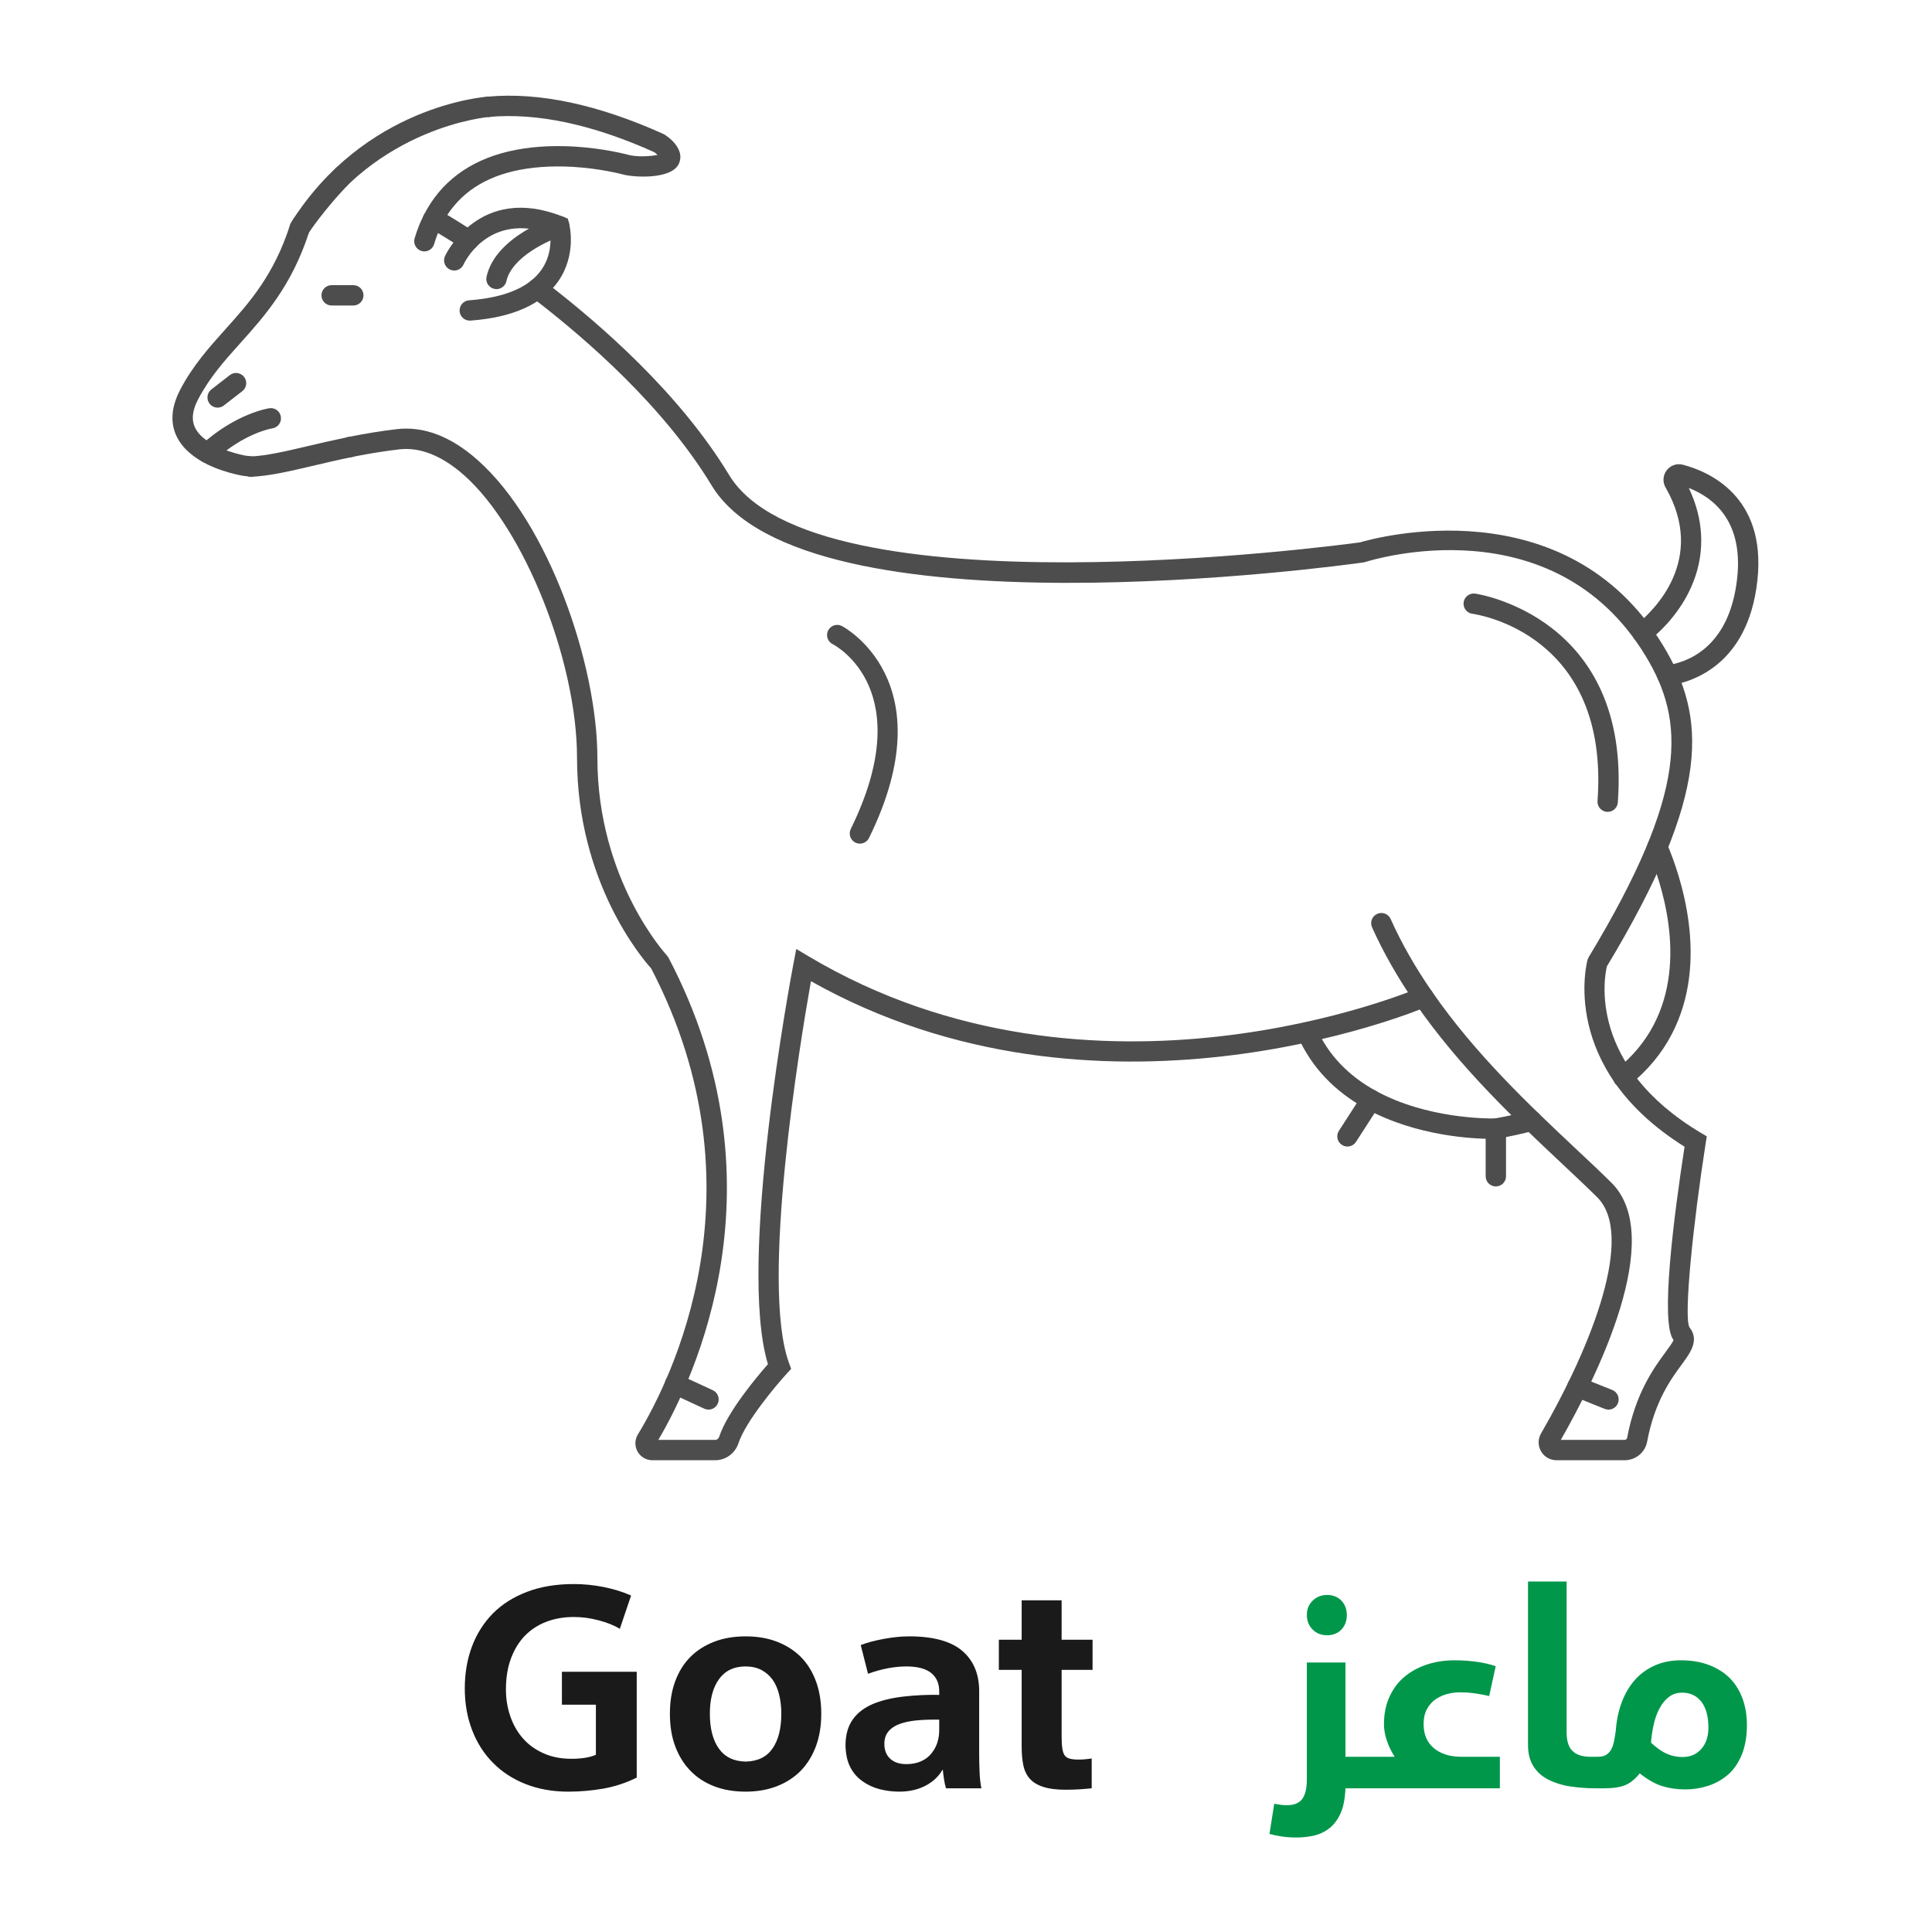 <?xml version="1.0" encoding="UTF-8"?>
<!DOCTYPE svg PUBLIC "-//W3C//DTD SVG 1.1//EN" "http://www.w3.org/Graphics/SVG/1.1/DTD/svg11.dtd">
<!-- Creator: CorelDRAW 2019 (64-Bit) -->
<svg xmlns="http://www.w3.org/2000/svg" xml:space="preserve" width="4.331in" height="4.331in" version="1.1" style="shape-rendering:geometricPrecision; text-rendering:geometricPrecision; image-rendering:optimizeQuality; fill-rule:evenodd; clip-rule:evenodd"
viewBox="0 0 4330.71 4330.71"
 xmlns:xlink="http://www.w3.org/1999/xlink"
 xmlns:xodm="http://www.corel.com/coreldraw/odm/2003">
 <defs>
  <style type="text/css">
   <![CDATA[
    .fil1 {fill:#00974B;fill-rule:nonzero}
    .fil2 {fill:#1A1A1A;fill-rule:nonzero}
    .fil0 {fill:#4D4D4D;fill-rule:nonzero}
   ]]>
  </style>
 </defs>
 <g id="Layer_x0020_1">
  <g id="_2364899683840">
   <g>
    <path class="fil0" d="M784.78 1024.95c5.77,0 11.54,-2.25 15.95,-6.65l0.21 -0.21c8.97,-8.89 8.97,-23.34 0,-32.22 -8.89,-8.96 -23.28,-8.96 -32.24,0 -8.89,8.89 -9.02,23.41 -0.14,32.36 4.56,4.48 10.39,6.73 16.22,6.73z"/>
    <path class="fil0" d="M559.57 1068.74l2.79 0c12.62,0 23.14,-10.18 23.14,-22.8 0,-11.81 -8.62,-21.53 -20.02,-22.69 -4.35,-0.87 -8.54,-1.29 -13.37,-1.56 0.54,0 -46.56,-7.52 -82.32,-30.05 -39.63,-24.99 -47.52,-54.85 -25.53,-96.87 26.01,-49.41 59.47,-86.73 94.96,-126.22 53.68,-59.87 114.49,-127.59 153.66,-248.14l0.06 -0.06c0.89,-1.43 1.77,-2.93 2.79,-4.29 28.03,-38.88 58.1,-74.91 89.57,-107.16 5.23,-4.14 8.64,-10.58 8.64,-17.85 0,-12.54 -10.2,-22.8 -22.82,-22.8 -6.04,0 -12.54,2.92 -16.83,7.19 -33.72,34.4 -65.83,72.63 -95.56,113.87 -1.56,2.17 -3.12,4.62 -4.54,7l-3.87 7.39c-36.11,113.01 -91.5,174.7 -145.04,234.36 -35.76,39.85 -72.76,81.04 -101.41,135.54 -33.11,63.26 -18.39,118.84 41.61,156.64 44.46,27.95 99.64,36.44 101.94,36.78 4.81,0.41 7.06,0.41 9.43,1.02l2.71 0.67z"/>
    <path class="fil0" d="M1095.71 262.11l0.21 0c12.62,0 22.8,-10.18 22.8,-22.8 0,-12.62 -10.18,-22.82 -22.8,-22.82 -12.56,0 -22.87,10.2 -22.87,22.82 0,12.62 10.04,22.8 22.67,22.8z"/>
    <path class="fil0" d="M1053.02 718.7c0.54,0 1.16,0 1.69,-0.08 93.65,-6.91 159.49,-36.09 195.6,-86.67 43.23,-60.46 26.13,-127.99 25.38,-130.84l-2.85 -11.06 -10.66 -4.27c-188.94,-75.95 -264.07,86.86 -264.82,88.5 -5.09,11.52 0.08,25.05 11.6,30.13 11.46,5.1 24.91,0 30.07,-11.47 2.31,-5.02 55.58,-117.76 194.31,-69.3 1.77,17.1 1.69,51.58 -20.49,82.26 -27.97,38.74 -82.32,61.41 -161.47,67.26 -12.62,0.94 -21.99,11.87 -21.11,24.43 0.89,11.95 10.93,21.11 22.74,21.11z"/>
    <path class="fil0" d="M1112.87 648.07c10.46,0 19.89,-7.19 22.26,-17.85 12.08,-54.29 94.69,-91.75 125.44,-101.6 12,-3.81 18.66,-16.62 14.8,-28.65 -3.81,-11.94 -16.62,-18.58 -28.57,-14.8 -5.58,1.77 -135.88,44.06 -156.18,135.13 -2.77,12.29 4.96,24.43 17.24,27.22 1.69,0.33 3.41,0.54 5.02,0.54z"/>
    <path class="fil0" d="M1050.29 561.17c7.46,0 14.8,-3.67 19.22,-10.46 6.77,-10.58 3.79,-24.7 -6.87,-31.49 -43.91,-28.36 -70.99,-43.98 -72.15,-44.57l-5.91 -2.39 -8.62 -2.1c-12.22,-2.98 -24.63,4.35 -27.69,16.56 -3.06,12.22 4.35,24.57 16.56,27.69l5.7 1.35c7.94,4.62 32.38,19.14 67.39,41.75 3.81,2.52 8.16,3.67 12.35,3.67z"/>
    <path class="fil0" d="M3489.12 3273.22l152.44 0c24.76,0 46.08,-17.43 50.56,-41.46 17.03,-90.81 53.41,-140.23 77.44,-172.94 19.89,-27.09 40.52,-55.04 17.18,-83.96 -12.7,-26.67 8.95,-235.23 36.71,-412.44l2.39 -15.2 -13.24 -7.89c-253.3,-151.06 -216.51,-348.43 -210.74,-372.94 234.48,-389.37 223.56,-559.17 125.42,-720.5 -217.72,-357.59 -644.89,-240.17 -678.76,-230.13 -51.98,7.12 -1223.82,162.61 -1414.13,-150.94 -110.14,-181.9 -287.08,-337.44 -416.11,-435.85 -9.96,-7.62 -24.3,-5.72 -31.95,4.27 -7.6,10.04 -5.72,24.36 4.33,31.96 125.92,96.11 298.29,247.46 404.72,423.25 209.16,344.64 1410.19,179.44 1461.22,172.24l3.73 -0.89c17.1,-5.43 421.19,-129.9 627.98,209.8 89.25,146.79 97.06,304.45 -127.24,676.1l-2.39 5.44c-0.67,2.37 -66.64,241.67 217.39,419.28 -23.49,152.3 -55.25,395.68 -24.78,433.14 -0.4,3.6 -10.44,17.24 -18.47,28.24 -24.89,33.8 -66.56,90.54 -85.57,191.52 -0.41,2.44 -2.93,4.29 -5.7,4.29l-142.86 0c79.34,-138.94 236.92,-454.05 113.54,-576.35 -24.3,-24.11 -51.73,-49.89 -81.19,-77.44 -100.1,-94.07 -224.71,-211.14 -321.5,-351.7 -37.4,-54.18 -68.41,-108.66 -92.29,-162.15 -5.17,-11.46 -18.68,-16.64 -30.15,-11.46 -11.54,5.16 -16.7,18.58 -11.54,30.13 25.05,55.93 57.48,112.93 96.39,169.34 99.56,144.62 226.2,263.53 327.88,359.03 29.11,27.33 56.25,52.87 80.28,76.61 84.5,83.76 -9.56,328.5 -125.76,529.6 -7.2,12.48 -7.25,27.41 0,39.98 7.25,12.54 20.22,20.01 34.74,20.01z"/>
    <path class="fil0" d="M1462.42 3273.22l140.63 0c23.74,0 44.84,-15.41 52.39,-38.4 16.08,-48.6 83.88,-129.23 108.6,-156.24l9.43 -10.2 -4.83 -13.08c-64.95,-177.07 24.85,-718.81 49.15,-855.9 642.64,361.61 1352.35,69.16 1381.19,56.94 8.56,-3.33 14.66,-11.62 14.66,-21.31 0,-12.56 -10.04,-22.8 -22.66,-22.8l-5.02 0 -4.35 1.89c-7.2,3.19 -728.56,310.57 -1368.78,-70.3l-27.95 -16.64 -6.12 31.98c-5.29,27.82 -126.57,671.63 -57.35,898.73 -24.43,27.74 -90.67,106.41 -109.28,162.68 -1.42,4.27 -4.94,7.06 -9.08,7.06l-127.32 0c81.63,-138.86 287.83,-575.19 22.93,-1080.69l-3.6 -5.1c-1.56,-1.62 -155.96,-169.13 -155.96,-442.7 0,-207.35 -107.78,-525.12 -268.15,-667.63 -59.93,-53.29 -121.09,-76.7 -181.9,-69.51 -34.48,4.08 -70.03,9.78 -108.72,17.59l-6.98 1.63c-29.53,6.1 -56.81,12.48 -82.26,18.45 -50.02,11.81 -93.25,21.99 -128.96,23.49 -12.41,0.48 -22.47,10.85 -22.18,23.2 0.27,12.43 10.04,22.41 22.45,22.41 41.61,-1.71 86.8,-12.37 139.13,-24.65 26.96,-6.39 56,-13.24 87.63,-19.62l6.91 -1.56c34.82,-6.85 67.07,-11.94 98.29,-15.6 47.23,-5.64 96.5,13.99 146.31,58.24 134.67,119.72 252.81,415.76 252.81,633.56 0,277.38 145.31,448.47 166.14,471.56 259.47,498.14 42.9,925.53 -29.78,1044.77 -7.14,11.68 -7.41,26.39 -0.69,38.34 6.79,11.94 19.49,19.41 33.26,19.41z"/>
    <path class="fil0" d="M3737.78 1536.81c0.94,0 1.96,-0.06 2.98,-0.19 41.19,-5.29 177.4,-38.07 198.65,-236.52 20.15,-188.56 -110.16,-243.52 -167.1,-258.39 -13.51,-3.6 -27.82,1.36 -36.3,12.48 -8.56,11.22 -9.58,26.28 -2.52,38.5 93.06,162.07 -27.01,276.9 -66.02,308.26 -9.78,7.87 -11.33,22.26 -3.46,32.11 7.87,9.78 22.26,11.33 32.03,3.44 90.13,-72.41 157.87,-198.77 89.52,-342.66 54.98,21.43 122.16,73.76 108.52,201.43 -17.24,160.64 -117.07,190.71 -159.16,196.13 -12.54,1.64 -21.37,13.05 -19.74,25.53 1.48,11.46 11.33,19.87 22.61,19.87z"/>
    <path class="fil0" d="M3638.3 2437.29c5.02,0 10.04,-1.63 14.24,-5.02 40.46,-32.38 72.35,-70.72 94.88,-114.16 85.19,-163.22 20.43,-353.8 -11.33,-428.19 -4.94,-11.6 -18.31,-16.97 -29.93,-12 -11.6,4.96 -16.97,18.33 -12.01,29.93 29.24,68.41 89.04,243.24 12.83,389.24 -19.63,37.72 -47.52,71.26 -82.94,99.62 -9.85,7.89 -11.41,22.2 -3.6,32.03 4.54,5.63 11.2,8.56 17.85,8.56z"/>
    <path class="fil0" d="M3343.64 2552.8c5.77,0 9.31,-0.15 10.12,-0.15l3.06 -0.33c28.92,-5.02 56.68,-11.14 82.53,-18.2 12.14,-3.31 19.26,-15.87 15.95,-28.03 -3.33,-12.14 -15.89,-19.33 -28.03,-15.95 -23.89,6.52 -49.69,12.22 -76.57,16.97 -15.33,0.21 -152.29,0.88 -266.45,-61.76 -62.24,-34.07 -107.1,-81.3 -133.42,-140.56 -5.1,-11.54 -18.6,-16.7 -30.07,-11.6 -11.54,5.08 -16.7,18.58 -11.6,30.07 30.47,68.61 81.98,123.19 153.18,162.07 114.16,62.64 244.19,67.47 281.31,67.47z"/>
    <path class="fil0" d="M3020.35 2570.02c7.46,0 14.79,-3.68 19.22,-10.45l52.87 -81.92c6.85,-10.6 3.79,-24.72 -6.79,-31.57 -10.58,-6.79 -24.7,-3.79 -31.55,6.79l-52.89 82c-6.85,10.58 -3.79,24.7 6.79,31.47 3.87,2.52 8.14,3.68 12.35,3.68z"/>
    <path class="fil0" d="M3353.02 2659.48c12.62,0 22.82,-10.19 22.82,-22.81l0 -106.76c0,-12.56 -10.2,-22.8 -22.82,-22.8 -12.62,0 -22.8,10.23 -22.8,22.8l0 106.76c0,12.62 10.18,22.81 22.8,22.81z"/>
    <path class="fil0" d="M743.42 684.8l48.59 0c12.62,0 22.8,-10.18 22.8,-22.8 0,-12.62 -10.18,-22.8 -22.8,-22.8l-48.59 0c-12.62,0 -22.82,10.18 -22.82,22.8 0,12.62 10.2,22.8 22.82,22.8z"/>
    <path class="fil0" d="M465.23 1038c5.5,0 10.98,-1.96 15.41,-5.96 67.99,-62.18 129.15,-71.74 129.69,-71.8 12.49,-1.85 21.11,-13.45 19.28,-25.88 -1.83,-12.48 -13.37,-21.1 -25.86,-19.26 -3.06,0.46 -75.67,11.74 -153.93,83.26 -9.29,8.48 -9.91,22.95 -1.42,32.24 4.48,4.89 10.66,7.39 16.83,7.39z"/>
    <path class="fil0" d="M487.85 913.72c4.89,0 9.83,-1.58 13.97,-4.83l41.27 -32.04c9.98,-7.67 11.81,-21.99 4.08,-31.97 -7.74,-9.96 -22.07,-11.74 -31.98,-4.06l-41.32 32.03c-9.99,7.73 -11.81,22.05 -4.08,32.03 4.48,5.77 11.27,8.83 18.06,8.83z"/>
    <path class="fil0" d="M951.29 563.54c9.83,0 18.93,-6.44 21.85,-16.43 4.75,-16 10.64,-30.93 17.51,-44.38 31.01,-61 84.56,-100.93 159.28,-118.76 39.98,-9.5 85.67,-12.83 135.69,-9.85 60.74,3.81 106.89,15.87 111.97,17.24 24.51,6.39 108.12,11.2 124.15,-24.49 11.6,-24.99 -8.7,-49.89 -31.49,-64.83l-3.14 -1.69c-146.25,-66.03 -278.54,-94.19 -393.22,-83.74 -12.16,1.07 -21.39,11.54 -20.83,23.76 0.54,12.14 10.45,21.78 22.67,21.78l0.19 0c108.33,-9.77 232.38,16.83 370.65,78.94 2.5,1.83 5.16,4 7.33,6.1 -16.02,3.54 -46.5,4.89 -64.54,0.08 -8.89,-2.37 -57.02,-14.66 -120.95,-18.66 -54.56,-3.25 -104.66,0.48 -149.04,10.98 -88.36,21.1 -152.02,69.03 -189.29,142.4 -8.14,15.81 -15.14,33.52 -20.7,52.33 -3.52,12.06 3.41,24.76 15.49,28.3 2.15,0.67 4.33,0.94 6.44,0.94z"/>
    <path class="fil0" d="M672.04 533.5c7.6,0 15.01,-3.81 19.35,-10.66 151.14,-240.06 403.61,-260.62 406.13,-260.81 12.56,-0.89 22.05,-11.74 21.18,-24.3 -0.89,-12.56 -11.89,-22.26 -24.3,-21.18 -11.27,0.75 -277.72,21.66 -441.64,282 -6.71,10.66 -3.52,24.78 7.14,31.43 3.79,2.37 8,3.52 12.14,3.52z"/>
    <path class="fil0" d="M3603.76 1819.85c11.8,0 21.85,-9.16 22.72,-21.16 30.42,-416.86 -316.53,-467.63 -319.99,-468.09 -12.56,-1.57 -24.03,7.12 -25.67,19.61 -1.62,12.48 7.14,23.95 19.62,25.59 12.76,1.77 307.78,46.56 280.5,419.63 -0.89,12.56 8.56,23.49 21.1,24.38 0.62,0.06 1.15,0.06 1.71,0.06z"/>
    <path class="fil0" d="M1927.49 1891.05c8.41,0 16.57,-4.69 20.49,-12.77 173.34,-352.57 -58.7,-474 -61.08,-475.15 -11.25,-5.7 -24.97,-1.08 -30.61,10.2 -5.64,11.2 -1.08,24.89 10.12,30.53 8,4.13 193.21,103.85 40.65,414.34 -5.56,11.28 -0.89,24.97 10.39,30.55 3.25,1.56 6.64,2.31 10.04,2.31z"/>
    <path class="fil0" d="M3605.55 3159.74c9.02,0 17.64,-5.43 21.16,-14.31 4.69,-11.68 -1,-24.97 -12.68,-29.67l-69.97 -28.03c-11.76,-4.68 -25.05,0.96 -29.67,12.62 -4.67,11.76 0.94,24.99 12.7,29.67l69.97 28.09c2.77,1.09 5.69,1.63 8.48,1.63z"/>
    <path class="fil0" d="M1588.16 3159.72c8.62,0 16.83,-4.89 20.7,-13.24 5.29,-11.46 0.33,-24.97 -11.14,-30.26l-74.99 -34.69c-11.46,-5.29 -25.05,-0.27 -30.28,11.14 -5.29,11.46 -0.33,24.97 11.14,30.26l74.99 34.69c3.12,1.42 6.39,2.09 9.58,2.09z"/>
   </g>
   <path class="fil1" d="M2906.17 4118.87c-12.67,0 -24.12,-0.88 -34.67,-2.49 -10.54,-1.61 -19.13,-3.59 -25.92,-5.54l10.72 -67.57c5,0.89 9.83,1.61 14.48,2.32 4.66,0.54 9.3,0.9 13.96,0.9 15.9,0 27.34,-4.66 34.32,-13.96 6.96,-9.28 10.35,-24.12 10.35,-44.7l0 -261.18 86.54 0 0 211.31 52.92 0c5.89,0 10.35,2.85 13.57,8.4 3.05,5.73 4.66,14.84 4.66,27.54 0,13.76 -0.54,23.06 -1.44,27.7 -1.07,4.66 -2.85,6.98 -5.54,6.98l-64.18 0c-0.9,22.7 -4.47,41.3 -10.72,55.61 -6.27,14.11 -14.67,25.37 -24.85,33.59 -10.37,8.22 -21.99,13.77 -34.69,16.81 -12.87,2.86 -26.1,4.28 -39.52,4.28zm23.24 -498.77c0,-13.04 4.3,-23.78 13.06,-32.18 8.59,-8.4 19.31,-12.69 32.37,-12.69 13.04,0 23.78,4.3 31.98,12.69 8.05,8.4 12.16,19.14 12.16,32.18 0,13.42 -4.11,24.31 -12.16,32.73 -8.21,8.4 -18.94,12.69 -31.98,12.69 -13.42,0 -24.31,-4.29 -32.73,-13.06 -8.4,-8.59 -12.69,-19.31 -12.69,-32.37zm150.9 388.48c-10.91,0 -19.13,-2.86 -24.68,-8.59 -5.54,-5.54 -8.22,-13.94 -8.22,-24.83 0,-12.16 1.97,-21.46 5.73,-27.72 3.74,-6.25 9.11,-9.47 15.72,-9.47l57.39 0c-7.52,-11.8 -13.41,-23.95 -17.53,-36.28 -4.3,-12.35 -6.44,-24.68 -6.44,-36.83 0,-23.6 4.3,-44.5 13.06,-62.93 8.59,-18.23 20.21,-33.25 35.03,-45.04 14.67,-11.62 31.46,-20.56 50.43,-26.46 18.78,-5.91 38.79,-8.76 59.71,-8.76 16.43,0 33.06,1.07 49.68,3.39 16.64,2.32 30.76,5.73 42.55,9.84l-14.65 66.86c-6.25,-1.61 -15.74,-3.4 -28.07,-5.37 -12.33,-1.96 -24.85,-2.86 -37.54,-2.86 -8.76,0 -17.87,1.07 -27.34,3.39 -9.47,2.32 -18.06,6.27 -26.1,11.45 -8.05,5.18 -14.67,12.52 -19.85,21.63 -5.37,9.3 -8.05,20.92 -8.05,34.86 0,23.07 7.69,41.11 23.07,53.8 15.38,12.89 36.11,19.31 62.2,19.31l85.63 0 0 70.62 -281.73 0zm499.48 -34.69c0,12.15 -0.36,20.92 -0.9,26.46 -0.71,5.54 -1.78,8.22 -3.03,8.22 -19.31,0 -37.91,-1.44 -55.97,-4.11 -18.04,-2.68 -34.5,-7.88 -48.97,-15.2 -14.48,-7.33 -25.75,-17.33 -33.78,-30.22 -8.06,-12.87 -11.98,-28.59 -11.98,-47.02l0 -367 86.53 0 0 339.3c0,10.2 1.42,18.77 4.11,26.11 2.69,7.33 6.61,13.04 11.98,16.97 5.18,4.12 11.08,6.8 17.33,8.22 6.25,1.61 12.87,2.32 19.48,2.32 5.54,0 9.47,2.85 11.81,8.76 2.32,5.91 3.39,15.02 3.39,27.17zm-3.76 34.69c-10.91,0 -19.13,-2.86 -24.67,-8.59 -5.54,-5.54 -8.23,-13.94 -8.23,-24.83 0,-12.16 1.98,-21.46 5.73,-27.72 3.74,-6.25 9.11,-9.47 15.72,-9.47l16.45 0c8.04,0 14.48,-1.42 19.31,-4.47 4.81,-3.03 8.57,-6.96 11.26,-11.97 2.69,-5 4.83,-11.08 6.25,-18.06 1.44,-6.98 2.87,-15.2 4.12,-24.85 1.61,-23.07 6.25,-44.33 13.57,-63.64 7.34,-19.31 17.35,-35.93 29.68,-49.87 12.33,-13.77 27.35,-24.5 44.87,-32.19 17.35,-7.5 36.64,-11.26 57.56,-11.26 23.97,0 45.23,3.59 63.64,10.74 18.43,7.13 33.98,16.97 46.48,29.49 12.35,12.69 21.82,28.07 28.44,46.11 6.43,18.06 9.65,37.72 9.65,58.64 0,25.58 -3.93,47.92 -11.62,66.86 -7.86,18.94 -18.41,34.15 -31.81,45.41 -13.42,11.27 -28.43,19.5 -44.69,24.5 -16.45,5.18 -33.08,7.69 -50.07,7.69 -18.77,0 -35.93,-2.51 -51.48,-7.34 -15.55,-4.81 -32.54,-14.31 -50.58,-28.59 -10.55,13.04 -21.46,21.8 -32.71,26.44 -11.44,4.66 -27,6.98 -46.84,6.98l-20.02 0zm194.85 -214.35c-11.44,0 -21.26,3.05 -29.32,9.13 -8.22,6.07 -15.19,14.3 -20.73,24.48 -5.73,10.37 -10.2,21.99 -13.23,35.05 -3.22,13.04 -5.54,27.52 -6.81,43.43 13.42,12.33 25.58,20.75 36.3,25.22 10.72,4.64 22.17,6.96 34.32,6.96 17.7,0 31.83,-6.08 42.38,-18.24 10.54,-12.16 15.72,-28.05 15.72,-47.9 0,-24.85 -5.18,-43.99 -15.72,-57.75 -10.55,-13.58 -24.85,-20.38 -42.91,-20.38z"/>
   <path class="fil2" d="M1389.36 3651.03c-12.7,-7.69 -28.44,-13.94 -47.21,-18.94 -18.94,-5 -37.54,-7.5 -55.59,-7.5 -22.7,0 -43.45,3.57 -62.39,10.89 -18.94,7.34 -35.04,18.06 -48.26,31.83 -13.23,13.94 -23.43,30.93 -30.76,50.78 -7.32,20.02 -11.08,42.89 -11.08,68.46 0,21.45 3.22,41.67 9.83,60.61 6.43,18.94 15.92,35.39 28.24,49.52 12.33,14.11 27.71,25.2 46.12,33.43 18.23,8.22 39.15,12.33 62.57,12.33 23.24,0 41.47,-3.03 54.89,-8.93l0 -112.27 -76.16 0 0 -73.82 167.69 0 0 237.23c-23.95,11.79 -48.8,20.02 -74.72,24.66 -25.93,4.47 -52.02,6.81 -78.48,6.81 -35.4,0 -67.4,-5.73 -95.82,-16.99 -28.61,-11.28 -52.92,-27.17 -73.11,-47.56 -20.21,-20.38 -35.93,-44.87 -46.84,-73.3 -10.91,-28.42 -16.45,-59.52 -16.45,-93.49 0,-34.15 5.37,-65.43 16.09,-94.04 10.74,-28.61 26.46,-53.27 47.02,-74.19 20.56,-20.73 46.13,-36.83 76.7,-48.45 30.57,-11.62 65.25,-17.33 104.41,-17.33 22.34,0 44.51,2.15 66.86,6.61 22.34,4.47 42.89,10.72 61.67,19.13l-25.19 74.54zm451.56 190.4c0,27.34 -4.1,51.83 -12.15,73.48 -8.23,21.63 -19.67,40.04 -34.32,54.88 -14.84,14.84 -32.54,26.27 -53.46,34.32 -20.92,8.04 -44.16,11.98 -69.72,11.98 -25.93,0 -49.34,-3.95 -70.26,-11.98 -20.92,-8.05 -38.62,-19.48 -53.27,-34.69 -14.84,-15.19 -26.1,-33.42 -34.15,-54.88 -8.05,-21.46 -11.98,-45.77 -11.98,-73.11 0,-27 3.93,-51.31 11.98,-72.94 8.05,-21.63 19.31,-39.69 34.15,-54.53 14.65,-14.65 32.35,-25.92 53.27,-33.96 20.92,-8.06 44.33,-11.98 70.26,-11.98 26.09,0 49.53,3.93 70.44,11.98 20.73,8.04 38.43,19.31 53.27,33.96 14.65,14.84 25.93,32.9 33.96,54.53 8.05,21.63 11.98,45.94 11.98,72.94zm-89.56 0c0,-15.55 -1.61,-29.85 -5,-43.28 -3.39,-13.21 -8.22,-24.3 -14.84,-33.42 -6.61,-8.94 -14.84,-16.09 -24.85,-21.46 -10.18,-5.18 -21.99,-7.86 -35.39,-7.86 -25.93,0 -45.77,9.47 -59.52,28.42 -13.77,18.96 -20.57,44.89 -20.57,77.6 0,33.25 6.81,59.35 20.21,78.12 13.4,18.94 33.42,28.61 59.88,29.15 27,-0.54 47.02,-10.2 60.24,-29.15 13.23,-18.77 19.85,-44.87 19.85,-78.12zm353.96 -50.41c0,-17.7 -6.08,-31.29 -18.24,-41.13 -12.33,-9.65 -30.74,-14.48 -55.59,-14.48 -12.16,0 -25.39,1.25 -39.69,3.76 -14.3,2.68 -29.68,6.79 -46.11,12.69l-16.28 -64.37c14.3,-5.54 31.83,-10.18 52.39,-13.94 20.56,-3.76 39.15,-5.54 55.95,-5.54 54.7,0 94.76,11.08 120.32,33.44 25.39,22.34 37.72,53.63 36.81,94.04l0 137.46c0,12.16 0.36,25.22 0.9,39.33 0.54,14.13 1.97,26.11 4.1,36.3l-79.36 0c-1.78,-5.54 -3.22,-12.33 -4.47,-20.56 -1.25,-8.06 -2.15,-14.84 -2.51,-20.38l-1.25 0c-8.4,14.65 -21.09,26.46 -37.89,35.22 -16.81,8.75 -36.3,13.23 -58.65,13.23 -14.82,0 -29.31,-1.8 -43.43,-5.37 -14.31,-3.58 -27.36,-9.66 -39.15,-18.06 -11.8,-8.4 -20.92,-18.94 -27.35,-31.81 -6.61,-12.69 -10.01,-28.78 -10.55,-48.09 0,-23.97 5.54,-43.45 16.44,-58.64 10.91,-15.2 26.11,-26.65 45.41,-34.69 19.31,-8.05 42.01,-13.41 68.13,-16.45 26.09,-3.03 52.73,-4.3 80.07,-3.76l0 -8.21zm-11.97 63.64c-15.2,0 -29.51,0.71 -42.91,2.15 -13.41,1.59 -25.39,4.28 -35.57,8.21 -10.37,4.12 -18.41,9.66 -23.95,16.81 -5.73,7.15 -8.59,16.26 -8.59,27.17 0,14.3 4.47,25.39 13.23,33.42 8.76,8.06 20.73,11.98 35.93,11.98 12.69,0 23.78,-2.15 33.25,-6.44 9.47,-4.11 17.16,-10.01 23.24,-17.7 6.08,-7.5 10.54,-15.72 13.23,-24.49 2.69,-8.76 4.11,-18.06 4.11,-27.71l0 -23.41 -11.97 0zm145.65 -179.13l51.14 0 0 -88.32 89.57 0 0 88.32 69.35 0 0 67.57 -69.35 0 0 148.74c0,11.45 0.54,20.73 1.61,27.88 1.07,7.15 3.03,12.35 5.71,15.74 2.69,3.39 6.44,5.54 11.26,6.79 4.83,1.25 11.28,1.98 19.31,1.98 5.54,0 10.37,-0.19 14.84,-0.73 4.47,-0.35 9.3,-0.88 14.67,-1.78l0 66.86c-8.42,0.9 -17.52,1.61 -27.54,2.32 -10.2,0.54 -20.21,0.9 -30.39,0.9 -20.92,0 -37.91,-2.15 -50.78,-6.44 -12.87,-4.11 -22.87,-10.19 -30.03,-18.24 -7.15,-8.04 -11.98,-18.04 -14.48,-30.03 -2.51,-11.98 -3.76,-25.93 -3.76,-41.84l0 -172.15 -51.14 0 0 -67.57z"/>
  </g>
 </g>
</svg>
